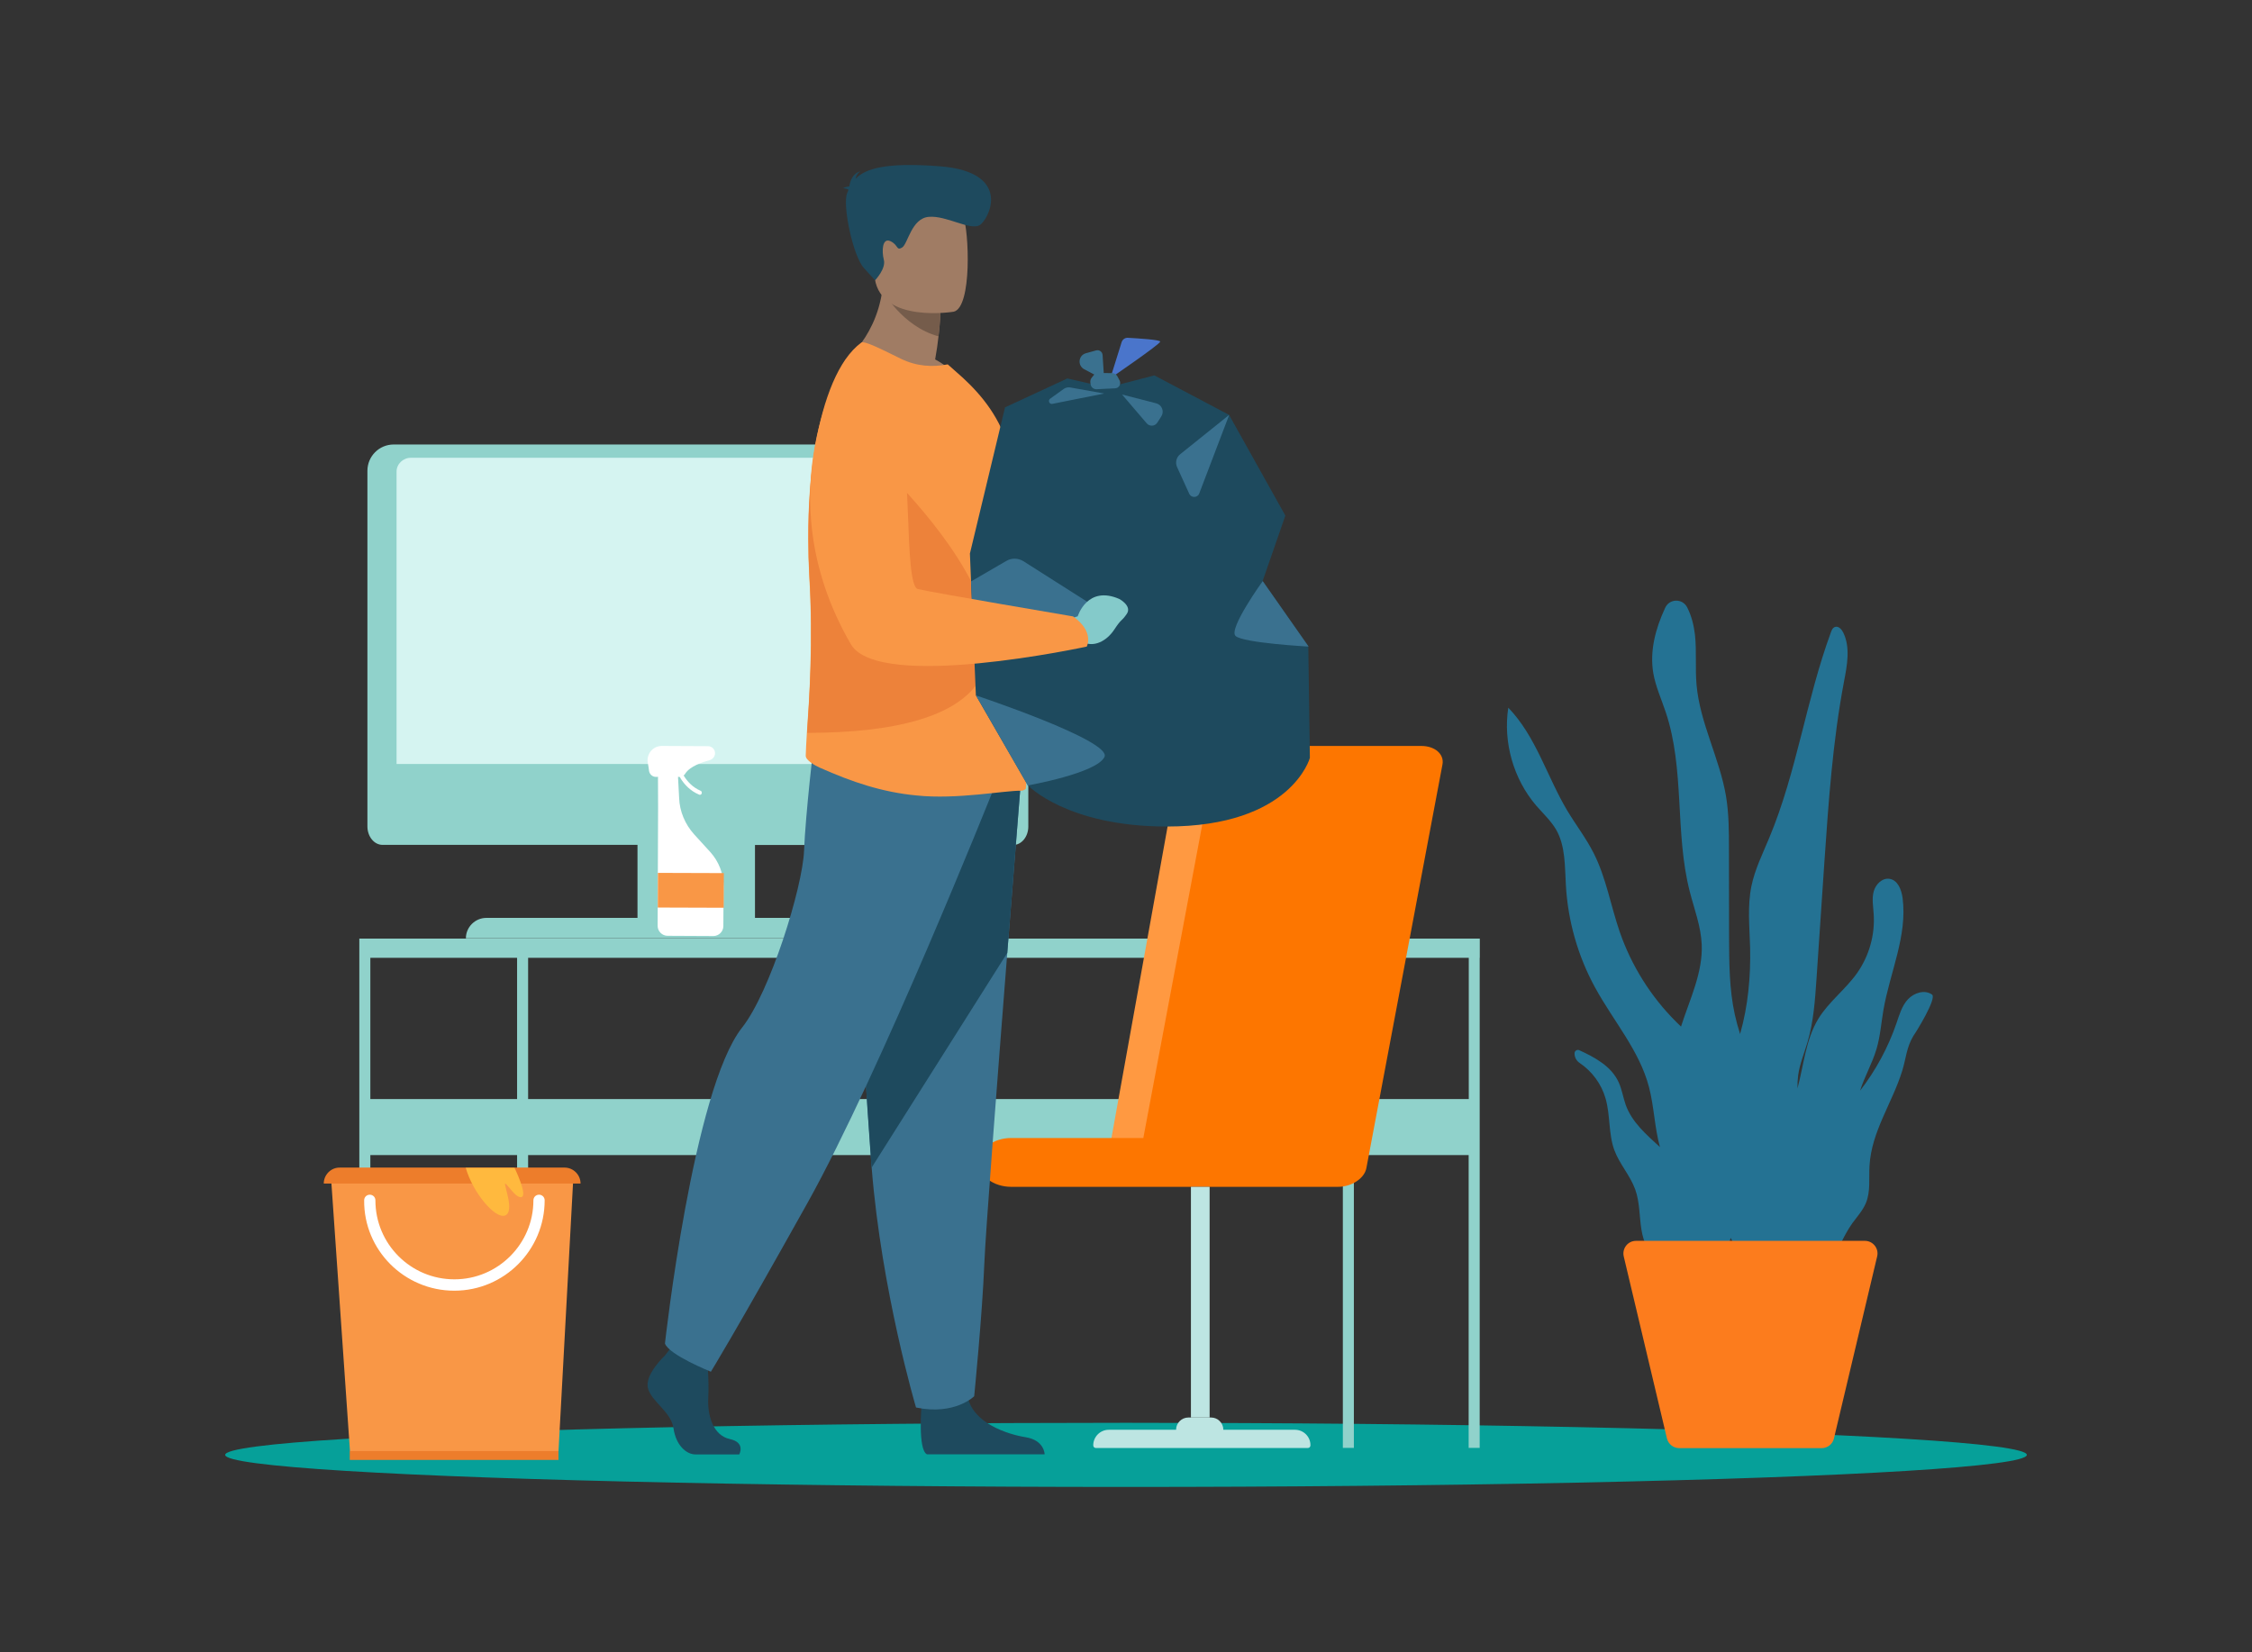 <?xml version="1.0" encoding="utf-8"?>
<!-- Generator: Adobe Illustrator 23.1.0, SVG Export Plug-In . SVG Version: 6.00 Build 0)  -->
<svg version="1.1" id="Layer_1" xmlns="http://www.w3.org/2000/svg" xmlns:xlink="http://www.w3.org/1999/xlink" x="0px" y="0px"
	 viewBox="0 0 2001.2 1468.4" style="enable-background:new 0 0 2001.2 1468.4;" xml:space="preserve">
<rect x="0" y="0" width="2001.2" height="1468.4" fill="#333333" stroke="none"/>
<style type="text/css">
	.st0{fill:#06A099;}
	.st1{fill:#90D2CB;}
	.st2{fill:#D5F4F1;}
	.st3{fill:#FF9941;}
	.st4{fill:#FD7600;}
	.st5{fill:#BDE5E2;}
	.st6{fill:#247293;}
	.st7{fill:#FC7C1D;}
	.st8{fill:#1E4A5E;}
	.st9{fill:#3A718F;}
	.st10{fill:#A07C64;}
	.st11{fill:#F99746;}
	.st12{fill:#ED823A;}
	.st13{fill:#4A75CB;}
	.st14{fill:#84CACA;}
	.st15{fill:#755C4B;}
	.st16{fill:#ED7D2B;}
	.st17{fill:#FFFFFF;}
	.st18{fill:#FFB93E;}
</style>
<ellipse class="st0" cx="1000.6" cy="1292.9" rx="800.5" ry="28.5"/>
<path class="st1" d="M913.8,690.8V418.4c0-13-10.5-23.4-23.4-23.4h-12.5H362.4h-12.5c-13,0-23.4,10.5-23.4,23.4v272.3v43.7
	c0,9,6,16.4,13.4,16.4h12.4h214.2v64.9H444.7h-12.5c-10,0-18.2,8.2-18.2,18.2h12.5h139.9h12.5h32h2.9h9.6h2.9h32h12.5h139.9h12.5
	c0-10-8.2-18.2-18.2-18.2h-12.5H670.9v-64.8h217h12.5c7.4,0,13.4-7.4,13.4-16.4L913.8,690.8L913.8,690.8z"/>
<path class="st2" d="M900.4,679V419.1c0-6.8-5.7-12.3-12.8-12.3H365.2c-7,0-12.8,5.5-12.8,12.3v259.8L900.4,679L900.4,679z"/>
<path class="st1" d="M1315,851.1v-17l0,0h-9.8h-102h-9.8h-724h-9.8H329.1h-9.8v17v125.5v49.9v260.2h9.8v-260.2h130.4v260.2h9.8
	v-260.2h724v260.2h9.8v-260.2h102v260.2h9.8v-260.2l0,0v-49.9l0,0V851.1L1315,851.1z M459.5,976.7H329.1V851.2h130.4V976.7z
	 M1193.3,976.7h-724V851.2h724V976.7z M1305.2,976.7h-102V851.2h102V976.7z"/>
<path class="st3" d="M1072.6,662.8l159.2,1.2c12.2,0.1,20.5,8.6,18.6,19.1l-59.9,332.3c-1.9,10.5-13.3,18.9-25.4,18.8l-159.3-1.2
	c-12.2-0.1-20.5-8.6-18.6-19.1l59.9-332.3C1049,671.1,1060.4,662.7,1072.6,662.8z"/>
<path class="st4" d="M898.6,1011.3H1016l62.4-331.8c1.8-9.2,13.1-16.6,25.3-16.6H1263c12.2,0,20.6,7.4,18.8,16.6l-67.6,358.6
	c-1.8,9.2-13.1,16.6-25.3,16.6h-28.8h-130.5h-131c-15.9,0-28.8-9.8-28.8-21.8C869.8,1021,882.8,1011.3,898.6,1011.3z"/>
<g>
	<rect x="1058.3" y="1054.7" class="st5" width="16.6" height="205"/>
	<path class="st5" d="M1150.8,1270.6h-63.7c0-6-4.9-10.9-10.9-10.9H1056c-6,0-10.9,4.9-10.9,10.9h-59.8c-7.6,0-13.8,6.2-13.8,13.8
		c0,1.4,1,2.4,2.4,2.4h188.2c1.4,0,2.4-1,2.4-2.4C1164.6,1276.8,1158.4,1270.6,1150.8,1270.6z"/>
</g>
<path class="st6" d="M1716.8,883.8c-6.5-4.6-16-1.5-21.4,4.3c-5.4,5.9-7.6,13.8-10.2,21.4c-7.4,21.5-18.4,41.8-32.3,59.8
	c4-12.6,10.8-24.2,14.6-37c3.4-11.4,4.2-23.3,6.2-34.9c5.8-33.3,21.4-65.8,17-99.4c-1-7.3-4.2-15.8-11.5-17
	c-6.6-1.1-12.5,4.9-14.2,11.3c-1.7,6.4-0.4,13.2,0,19.8c1.3,18.6-4,37.4-14.7,52.6c-10.3,14.6-25.2,25.5-34.5,40.7
	c-11.2,18.5-12.9,41-18.5,61.8c-0.1-3.9,0.1-7.8,0.6-11.7c1.4-10.1,5.4-19.5,8.3-29.3c5.4-18.2,6.7-37.4,8-56.4
	c2.3-34.6,4.7-69,7-103.6c3.7-53.7,7.4-107.4,17.4-160.3c2.8-14.6,5.9-30.6-0.7-43.9c-1.4-2.8-4.2-5.8-7.1-4.9
	c-2.2,0.6-3.2,3-3.9,5.1c-21.9,59.6-30.2,123.8-54.7,182.4c-5.8,14-12.7,27.8-15.8,42.7c-3.7,17.9-1.7,36.4-1.2,54.6
	c0.6,25.9-1.8,52.1-8.9,77c-1.8-5.7-3.4-11.4-4.7-17.3c-5-22.8-5-46.3-5.1-69.7c0-25.6,0-51.1-0.1-76.7c0-15.9,0-31.9-2.6-47.6
	c-5.7-33.8-23.2-65-26.2-99.1c-1.3-14.7,0.2-29.7-1.4-44.4c-1-8.4-3.1-17-7-24.5c-4.2-8-15.8-7.7-19.5,0.6
	c-8.6,18.5-13.9,38.5-10.5,58.2c2.1,11.8,7.2,23,11,34.4c17.1,50.9,8,107.2,21.3,159.2c4,15.7,10,31.1,10.7,47.3
	c1.1,25.1-10.7,48.9-18.4,73c-1.4-1.4-2.9-2.8-4.3-4.2c-22.4-22.3-39.7-49.8-50.1-79.8c-8-23.1-12-47.8-23-69.7
	c-6.7-13.4-15.9-25.3-23.6-38.1c-18.1-30.3-27.9-66.2-52.5-91.6c-4.7,30.8,4.6,63.4,24.9,87.1c6.1,7,13,13.4,17.7,21.4
	c8.3,14.6,7.6,32.5,8.6,49.4c1.8,31.7,10.7,62.9,25.9,90.7c16.1,29.6,39.4,55.9,47.9,88.4c4.6,17.4,5,36.4,9.8,53.5
	c-12.3-11.3-25-22.2-30.5-37.7c-2.3-6.6-3.3-13.6-6.2-19.9c-6.4-14.1-20.8-22-35-28.5c-2-0.9-4.2,0.6-4.2,2.7
	c-0.1,3.4,1.6,6.7,4.5,8.6c11,7.4,19.3,18.6,23,31.4c4.4,15,2.5,31.6,7.9,46.2c4.6,12.3,14,22.4,18.5,34.8
	c4.1,11.4,3.6,23.7,5.5,35.6c1.9,11.9,7.2,24.5,18.1,29.5c10.6,4.9,17.7,2.6,22.1-3.8c11.5,8.7,25.7,8.2,33.7-4.8
	c2.5-4,4.2-8.6,5.4-13.4c0.6,1.1,1.2,2.2,1.8,3.3c-0.1,1.8-0.1,3.5-0.2,5.3c-0.4,14.1,8.1,17.6,17,13.9c2.9,5.1,7,9.3,12.6,11.8
	c8.9,3.8,16.5,4,23.2,1.6c0.2,3,0.9,5.8,2.1,8.7c0.9,2.2,2.4,4.3,4.7,4.8c1.6,0.3,3.3-0.4,4.7-1.1c22.3-11.6,27.6-40.7,42.2-61.3
	c4.2-5.8,9.2-11.2,12-17.8c4.4-10.3,2.6-22.1,3.3-33.3c1.7-30.4,20.2-55.8,29-84.2c3.6-11.6,3.7-20.6,9.9-31.1
	C1702.5,917.5,1721.5,887,1716.8,883.8z"/>
<path class="st7" d="M1559.2,1102.7h-7.4h-98c-7.2,0-12.5,6.7-10.9,13.8l38.4,161.8c1.2,5,5.7,8.6,10.9,8.6h59.6h7.4h59.6
	c5.2,0,9.7-3.5,10.9-8.6l38.4-161.8c1.7-7-3.7-13.8-10.9-13.8H1559.2z"/>
<g>
	<g>
		<path class="st8" d="M590.9,1204.6c0,0-18.6,17.2-15,29.4c3.6,12.2,20.4,20.4,22.6,35.4s11.4,23.1,19.5,23.1s38.9,0,38.9,0
			s6-10.6-8.5-13.7c-14.5-3.2-20-20.7-19-37c0.9-16.3-1.4-38.1-1.4-38.1l-30.8-7.3L590.9,1204.6z"/>
		<path class="st8" d="M818.9,1249.1c0,0-3.4,39.2,4.8,43.3h104.6c0,0-0.1-12.5-16.9-15.2c-16.8-2.7-46.2-12.7-51.2-34.9
			S818.9,1249.1,818.9,1249.1z"/>
		<path class="st9" d="M907.1,695.4c0,0-5.5,68.7-12,151.4c-8.8,112.2-19.4,250-20.4,276.2c-1.8,45.4-9,117.8-9,117.8
			s-17.2,17.2-51.7,10c0,0-30.7-103.5-39.4-213c-0.2-1.8-0.2-3.6-0.4-5.4c-8.2-111.5-20.9-346.3-20.9-346.3L907.1,695.4z"/>
		<path class="st8" d="M907.1,695.4c0,0-5.5,68.7-12,151.4l-120.6,190.9c-0.2-1.8-0.2-3.6-0.4-5.4c-8.2-111.5-20.9-346.3-20.9-346.3
			L907.1,695.4z"/>
		<path class="st9" d="M882,703.5c0,0-99.3,248.9-164.6,365.8S631.7,1219,631.7,1219s-37.4-15-40.8-25.1c0,0,25-225.8,68.6-280.8
			c24.7-31.1,53.7-124.4,55-157s8.9-97.2,8.9-97.2L882,703.5z"/>
	</g>
	<path class="st10" d="M751.3,320c0,0,67.2,32.9,105.9,20.7c0,0-9.5-12.2-26.2-21.3c1.4-7.9,2.4-14.7,3-20.6c1.6-13.4,1.6-21,1.6-21
		l-25.9-20.7l-24.6-19.8C787.1,293.1,751.3,320,751.3,320z"/>
	<path class="st11" d="M716,671.5c-0.2,4.2,8.6,9,12.5,10.7c28.7,12.8,55.5,21.8,85.9,24.7c35.9,3.8,78.3-4.5,93-4.2
		c1.5,0,2.8-0.6,4-1.6c1-0.7,1.8-44.7,1-99.9c0-2.2,0-4.5-0.2-6.7v-0.7c-0.3-21.6-1-44.2-2.1-66.9c-2.1-49.8-5.9-97.7-12.5-124.2
		c-7.9-31.3-25.8-52-42-67l-13.4-11.9c-13.4,2.6-27.5,1.9-41.7-5c-15.5-7.6-32.5-16.4-35.2-14.3c-20.2,15-33.6,49.5-41,92.6
		c-4.2,24.9-6.2,52.7-6.1,81.9c0,10.7,0.3,21.8,0.9,32.6c3.6,59,0,110.2-2.1,139.8C716.5,659.9,716.1,666.7,716,671.5z"/>
	<path class="st12" d="M717.2,651.3c325.4-0.5,60-242.6,60-242.6l-52.7-11.8c-4.2,24.9-6.2,52.7-6.1,81.9c0,10.7,0.3,21.8,0.9,32.6
		C722.8,570.4,719.2,621.7,717.2,651.3z"/>
	<path class="st8" d="M861.9,491.9l1,24.7l1,23l3.3,78.3l46.2,80c0,0,34.6,36.6,123.4,36.6c110.8,0,127.2-61,127.2-61l-1.4-98.9
		l-40.6-58.2l20.2-58.2l-50-89.5l-66.4-35.1l-42,10.9l-35.3-8.2L893.1,362L861.9,491.9z"/>
	<path class="st13" d="M986.7,336.1l10-32c0.8-2.5,3.1-4.1,5.7-3.9c9,0.5,28.6,1.7,28.6,3.4C1030.9,305.9,986.7,336.1,986.7,336.1z"
		/>
	<path class="st9" d="M981.2,337.5l-1.4-22c-0.2-2.9-3-4.9-5.8-4.1l-9,2.5c-6.7,1.8-7.7,10.9-1.6,14.2L981.2,337.5z"/>
	<path class="st9" d="M994.8,337.9c-0.7-1.3-1.4-2.6-2-3.7c-0.9-1.5-2.5-2.5-4.2-2.6l-12.7-0.2c-1.6,0-3,0.7-4,2l-2,2.6
		c-0.8,1-1.1,2.4-1,3.8l0.3,1.9c0.4,2.5,2.6,4.2,5.1,4.2l16.4-0.8C994.4,345.1,996.6,341.1,994.8,337.9z"/>
	<path class="st9" d="M1092.3,368.7l-26.6,69.8c-1.5,4-7.1,4.2-8.9,0.3l-10.8-23.7c-1.8-4-0.7-8.7,2.7-11.4L1092.3,368.7z"/>
	<path class="st9" d="M1122.1,516.4c0,0-30.6,42.4-24.2,48.7s65,9.5,65,9.5L1122.1,516.4z"/>
	<path class="st9" d="M867.3,618c0,0,120.8,40.2,114.2,54.6c-6.6,14.5-68.2,25.4-68.2,25.4L867.3,618z"/>
	<path class="st9" d="M862.9,516.7l1,23l112.3,10.9c4.3,0.5,6.4-5.4,2.6-7.8l-69.4-44.1c-4.6-2.8-10.4-3-15-0.3L862.9,516.7z"/>
	<path class="st9" d="M997.1,350.6l30.3,7.8c5.1,1.3,7.4,7.2,4.6,11.6l-3.6,5.6c-2.1,3.3-6.8,3.6-9.4,0.6L997.1,350.6z"/>
	<path class="st9" d="M981.2,349.7l-30.3-5.4c-2-0.3-4,0.2-5.6,1.3l-12.1,8.7c-2.2,1.6-0.7,5.2,2,4.6L981.2,349.7z"/>
	<path class="st14" d="M945.6,551.5l12.1-3.8c0,0,8.4-27.9,37-15.4c0,0,11.6,6.2,6.5,13.4c-5.1,7.3-4.2,3.4-11.1,13.9
		c-7,10.5-18,15.4-26.8,11.4l-10,0.3L945.6,551.5z"/>
	<path class="st11" d="M751.3,319.9c0,0-73.7,117.2,4.8,252.6c24.5,42.3,209.6,2.1,209.6,2.1s7.2-13-12.1-26.8
		c0,0-123.2-20.9-137.9-24.3c-13-3.1-4.3-122.9-19.2-157.6C781.6,331.2,751.3,319.9,751.3,319.9z"/>
	<path class="st15" d="M784.7,258.7c0,0,17,31.4,49.3,40.2c1.6-13.4,1.6-21,1.6-21l-25.9-20.7L784.7,258.7z"/>
	<path class="st10" d="M847.5,277c0,0-64.1,10.6-70.1-29.4s-18.3-65.6,22.3-74.1c40.6-8.5,51,5.6,56.2,18.5
		C861.1,204.8,864,273.1,847.5,277z"/>
	<path class="st8" d="M754,168.7c-0.6-0.6-1.9-1.2-4.9-1.4c0,0,2.4-1.5,5.6-1.6c0.6-4.2,2.8-11.7,10-13.5c0,0-3.8,2.1-4.3,6.6
		c8.2-8.6,26-14.9,75.1-11c64.7,5.2,43.4,47.3,35,52.3c-8.4,5-29.4-8.7-45.1-7.4c-15.6,1.3-18.6,24.2-23.8,27.3s-3.2-2.4-10.4-5.7
		c-7.2-3.3-7.8,8.8-5.8,16.6c2.1,7.8-7.8,18.2-7.8,18.2s0,0-9.9-10.9c-9.9-10.9-19.4-57-14.8-66.8
		C753.2,170.5,753.6,169.6,754,168.7z"/>
</g>
<g>
	<g>
		<polygon class="st11" points="311,1289.6 496.3,1289.6 509.6,1044.2 294,1044.2 		"/>
		<path class="st16" d="M287.7,1051.8h228.2l0,0c0-7.8-6.4-14.2-14.2-14.2H301.9C294.1,1037.5,287.7,1044,287.7,1051.8L287.7,1051.8
			z"/>
		<rect x="310.8" y="1289.5" class="st16" width="185.5" height="7.9"/>
	</g>
	<g>
		<path class="st17" d="M403.7,1147c44.4,0,80.3-36.1,80.3-80.3c0-2.9-2.3-5-5-5c-2.9,0-5,2.3-5,5c0,38.6-31.4,70.2-70.2,70.2
			s-70.2-31.4-70.2-70.2c0-2.9-2.3-5-5-5c-2.9,0-5,2.3-5,5C323.2,1110.9,359.3,1147,403.7,1147z"/>
	</g>
	<path class="st18" d="M457.1,1037.5c0,0,11.7,24.1,6.6,26.2c-5,1.9-13-11.8-14.7-11.8c-1.8,0,8.7,24.5,0,28.2
		c-8.7,3.7-28.9-20.2-35.1-42.3h43.3V1037.5L457.1,1037.5z"/>
</g>
<g>
	<path class="st17" d="M584.8,717.9l-0.4,104.9c0,4.8,4,8.8,8.8,8.8l40.8,0.2c4.8,0,8.8-4,8.8-8.8l0.2-35.2
		c0-11.3-4.2-22.2-11.8-30.6l-14.5-15.9c-7.9-8.8-12.8-20.3-13.2-32.2l-1-18.9c-0.2-4.8-4-8.2-8.8-8.2l0,0c-4.8,0-8.8,4.4-9,9.2
		L584.8,717.9z"/>
	<path class="st17" d="M588.1,662.9l41,0.2c3.4,0,6.3,2.7,6.3,6.3l0,0c0,2.7-1.9,5.2-4.6,6.1c-6.5,1.7-17.6,5.4-21.8,11.9
		c-1,1.9-3.1,3-5.2,3h-21c-3.1,0-5.8-2.5-6.1-5.8c-0.2-1.4-0.4-3.4-0.8-5.4C573.7,670.7,579.8,662.9,588.1,662.9z"/>
	<g>
		<path class="st17" d="M621.9,706.3c-0.2,0-0.4,0-0.8-0.2c-15.7-6.7-20.3-22.8-20.6-23.4c-0.2-1,0.2-2.1,1.3-2.3s2.1,0.2,2.3,1.3
			c0,0.2,4.4,15,18.4,21c1,0.4,1.4,1.4,1,2.5C623.3,705.9,622.7,706.3,621.9,706.3z"/>
	</g>
	
		<rect x="598.5" y="761.8" transform="matrix(3.254698e-03 -1 1 3.254698e-03 -179.221 1402.522)" class="st11" width="30.8" height="58.6"/>
</g>
</svg>
